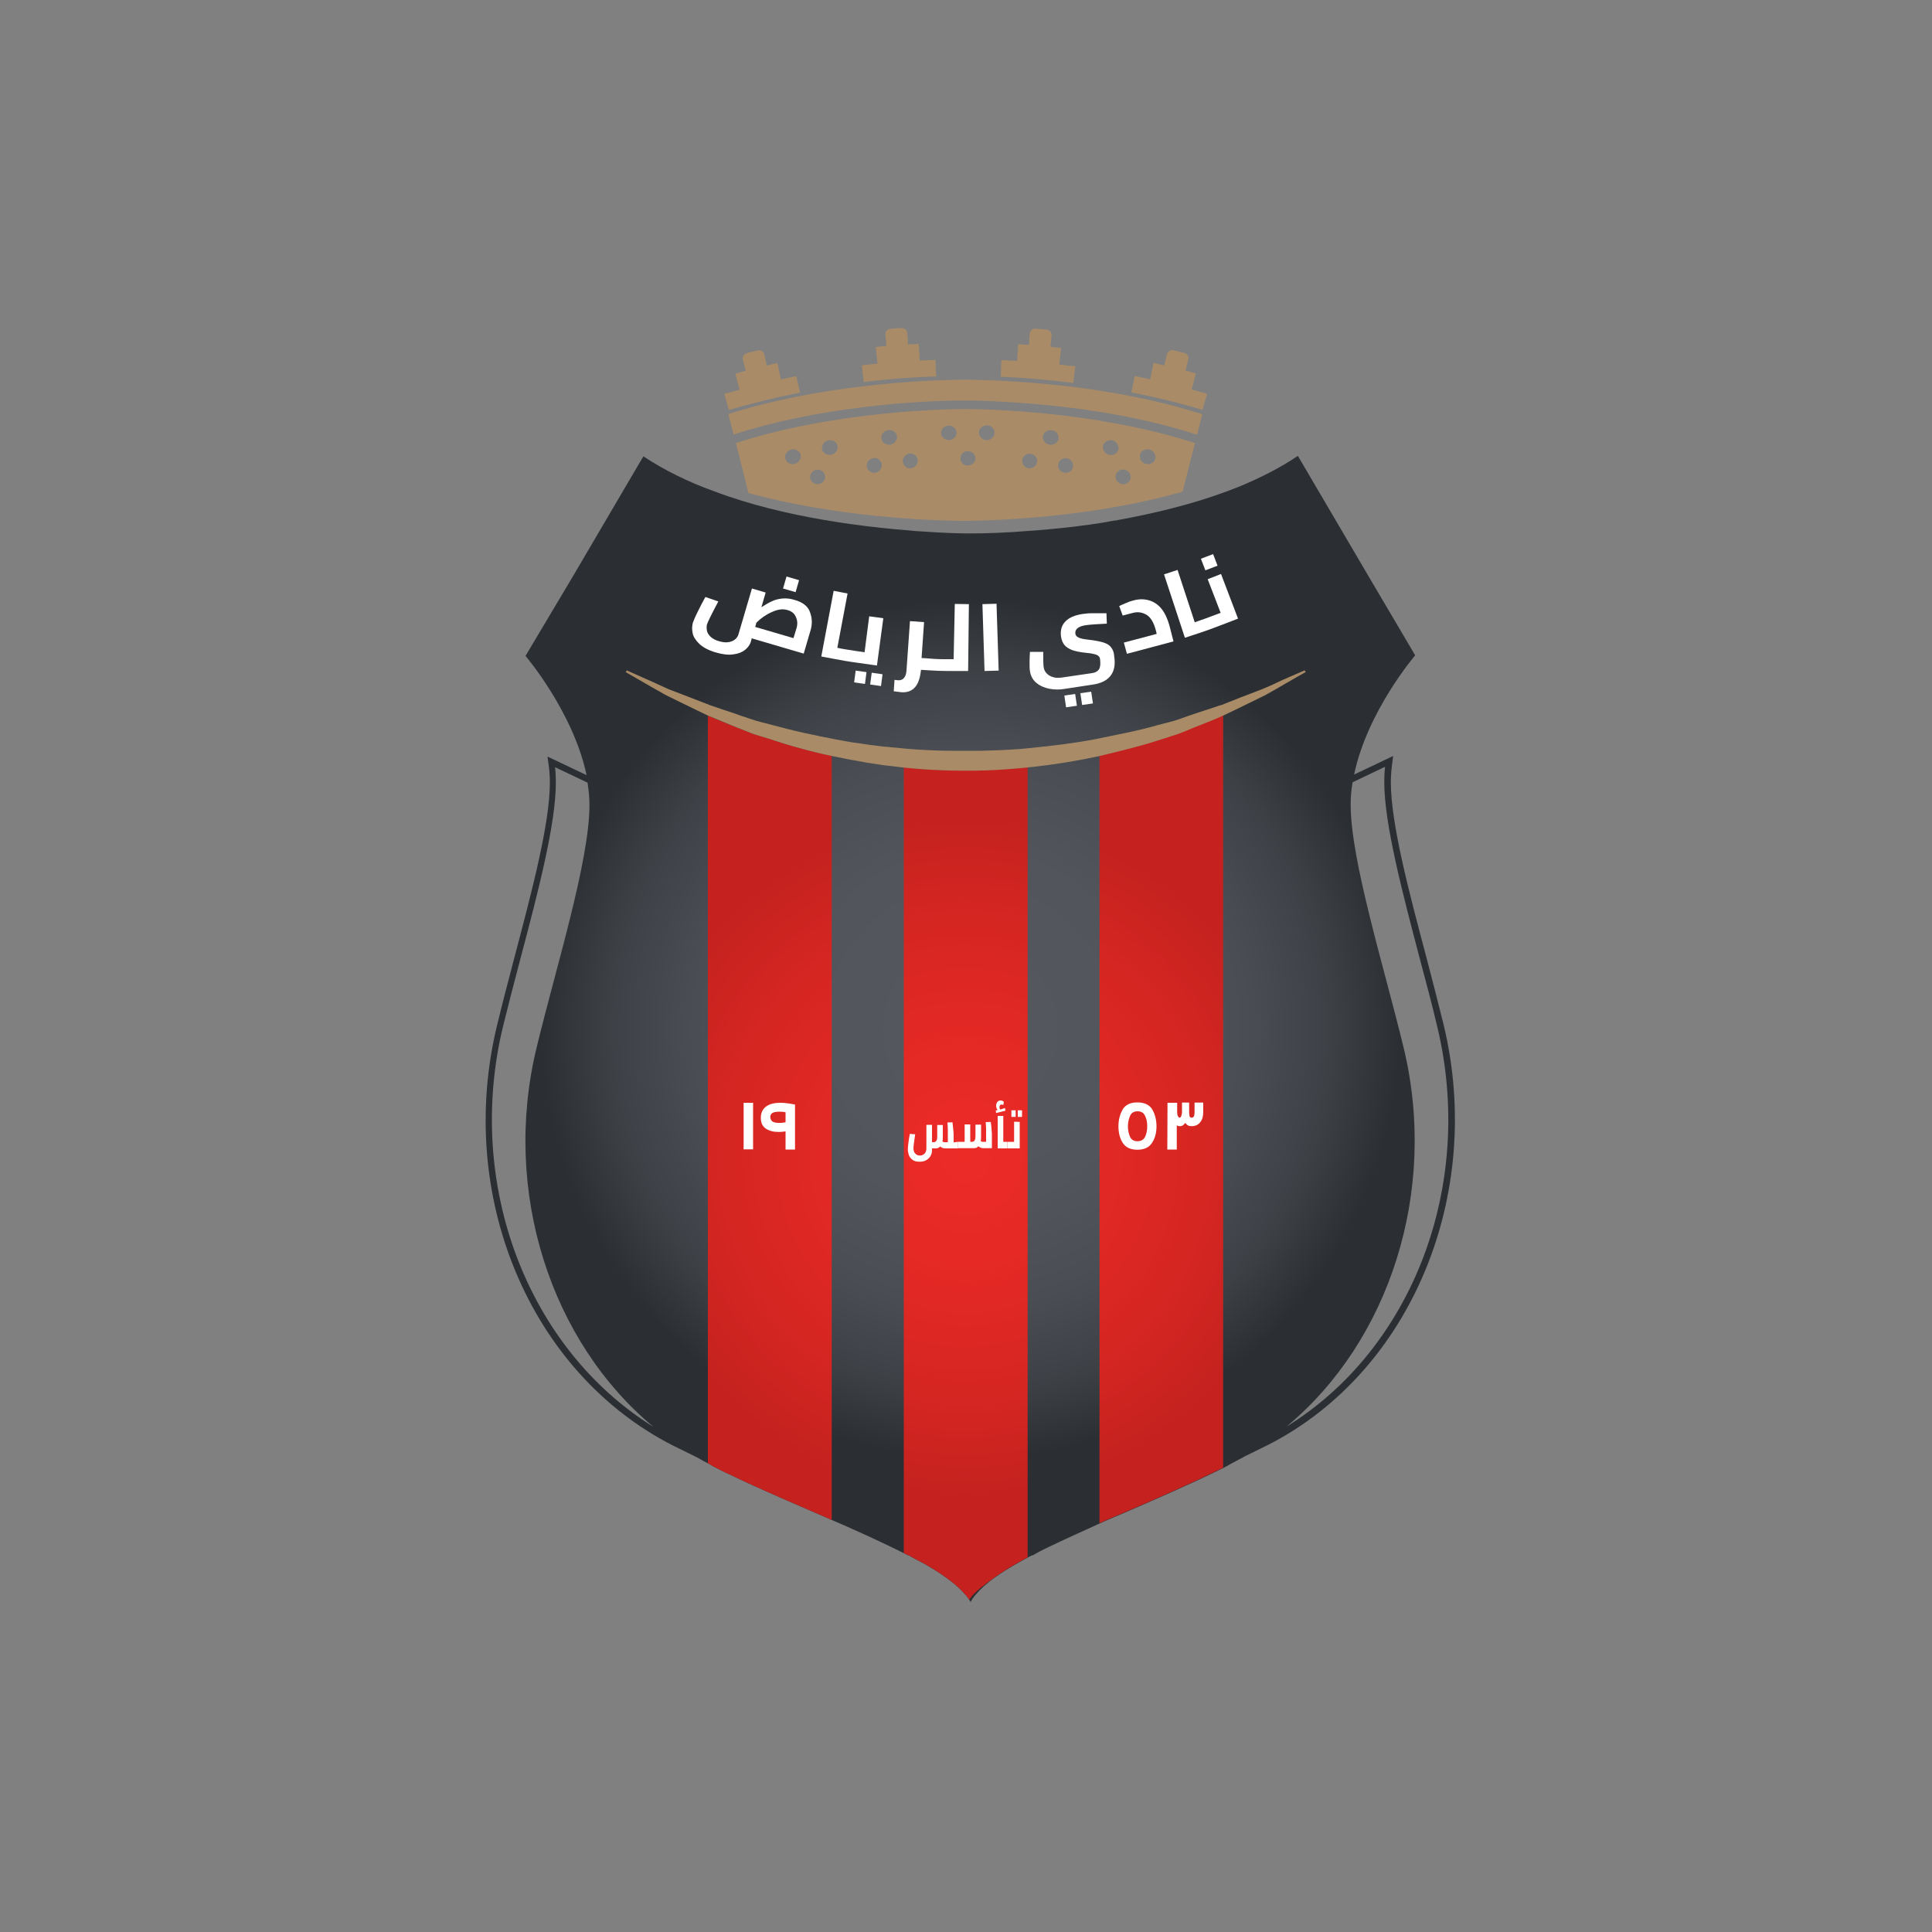 <svg xmlns="http://www.w3.org/2000/svg" xmlns:xlink="http://www.w3.org/1999/xlink" id="Layer_1" x="0px" y="0px" viewBox="0 0 1000 1000" style="enable-background:new 0 0 1000 1000;" xml:space="preserve"><rect x="0" y="0" width="1000" height="1000" fill="#808080" stroke="none"/><style type="text/css"> .st0{fill:url(#SVGID_1_);} .st1{fill:url(#SVGID_00000168833783052503485520000000988951976211404951_);} .st2{fill:#A98C67;} .st3{fill:#FFFFFF;}</style><radialGradient id="SVGID_1_" cx="502.171" cy="532.639" r="274.68" gradientUnits="userSpaceOnUse"> <stop offset="0" style="stop-color:#55595F"></stop> <stop offset="0.33" style="stop-color:#52565C"></stop> <stop offset="0.52" style="stop-color:#4A4E54"></stop> <stop offset="0.68" style="stop-color:#3D4146"></stop> <stop offset="0.81" style="stop-color:#2B2F33"></stop> <stop offset="1" style="stop-color:#2B2F33"></stop></radialGradient><path class="st0" d="M747.2,530.3c-2.7-10.9-5.7-22.5-8.9-34.8c-9.1-34.1-18.4-69.4-18.4-90.6c0-3.3,0.3-7,0.8-10.5l0.4-3.1 l-20.2,9.6c6.8-32.8,31.6-61.7,31.6-61.7l-24.3-41.2l-36.4-62l-0.7,0.4c-8.8,5.9-18.6,10.8-28.8,15.1c-2.5,1-5,2-7.5,2.9 c-18.3,6.8-37.8,11.4-56.3,14.8c-2.5,0.4-5.2,0.8-7.5,1.3c-10.6,1.7-20.7,2.8-29.7,3.6c-2.7,0.3-5.2,0.4-7.5,0.6 c-13.4,1.1-24.2,1.4-30.7,1.4c-0.3,0-0.6,0-1,0c-0.3,0-0.7,0-1,0c-5.3,0-13.5-0.3-23.6-1c-2.4-0.1-4.9-0.3-7.5-0.6 c-8.8-0.7-18.8-1.7-29.3-3.2c-2.5-0.3-5-0.7-7.5-1.1c-18.2-2.8-37.7-7-56.3-13.3c-2.5-0.8-5-1.8-7.5-2.7 c-13.1-4.7-25.5-10.8-36.4-18l-36.4,62L272,339.5c0,0,24.7,28.9,31.6,61.7l-20.2-9.6l0.4,3.1c0.6,3.6,0.8,7.1,0.8,10.5 c0,21.1-9.4,56.5-18.4,90.6c-3.2,12.3-6.3,23.9-8.9,34.8c-21.5,88.4,16.9,180,91.2,217.7l12.2,6c2.5,1.4,5,2.8,7.7,4.2l1,0.6 c1.3,0.7,2.7,1.3,3.9,2c1.3,0.6,2.4,1.3,3.6,1.7c17.3,8.4,36.2,16.3,53.8,24l2.5,1.1c2.5,1.1,5.2,2.2,7.5,3.3 c10.6,4.7,20.5,9.4,29.3,13.8h0.3c1.1,0.7,2.2,1.3,3.2,1.8c1.4,0.8,2.8,1.5,4.2,2.2c8.4,4.7,15.2,9.5,20,14.2l2.5,2.8l1.1,1.4 l1.1,1.8l1-1.8l1.1-1.4l2.5-2.8c5.4-5.6,13.8-11,24.2-16.6c1-0.6,2-1.1,2.9-1.5h0.3c2.4-1.4,4.9-2.7,7.4-3.9 c9.2-4.5,19.3-8.9,29.7-13.7l2.5-1.1c1.7-0.7,3.3-1.4,5.2-2.2c17.4-7.5,35.6-15.4,52.4-23.6c1.4-0.7,2.7-1.3,3.9-2l1-0.6 c2.2-1.1,4.3-2.4,6.6-3.5l1-0.6l12.2-6C730.3,710.2,768.5,618.6,747.2,530.3z M260.4,531.1c2.7-10.9,5.7-22.5,8.9-34.6 c9.1-34.4,18.4-69.8,18.4-91.4c0-2.7-0.1-5.3-0.4-8l16.8,8c0.6,3.9,1,7.7,1,11.6c0,28.9-17.2,83.6-27.4,125.7 c-18,74.4,7.4,152.1,60.6,196.2C273.1,698.1,240.5,613.2,260.4,531.1z M665.9,738.4c53.2-44.1,78.6-121.8,60.6-196.2 c-10.2-42-27.4-96.9-27.4-125.7c0-3.9,0.3-7.7,1-11.6l16.8-8c-0.3,2.7-0.4,5.3-0.4,8c0,21.6,9.4,57.1,18.4,91.4 c3.3,12.2,6.3,23.7,8.9,34.6C763.8,613.3,731.1,698.2,665.9,738.4z"></path><radialGradient id="SVGID_00000055672750312245396470000005736433158086773433_" cx="499.8" cy="599.142" r="187.363" gradientUnits="userSpaceOnUse"> <stop offset="0" style="stop-color:#EC2B27"></stop> <stop offset="0.28" style="stop-color:#E62925"></stop> <stop offset="0.65" style="stop-color:#D62622"></stop> <stop offset="0.93" style="stop-color:#C5221F"></stop> <stop offset="1" style="stop-color:#C5221F"></stop></radialGradient><path style="fill:url(#SVGID_00000055672750312245396470000005736433158086773433_);" d="M633.2,759.6c-0.3,0.1-0.5,0.3-0.8,0.4 c-0.3,0.2-0.6,0.3-1,0.5c-16.8,8.2-34.9,16.1-52.4,23.6c-1.8,0.8-3.5,1.5-5.2,2.2l-2.5,1.1c-0.7,0.3-1.5,0.7-2.2,1V391.2 c10.9-2.7,21.7-5.3,32.3-8.8l8.1-2.6c2.7-1,5.3-2.2,7.9-3.2c5.2-2.1,10.5-4.1,15.7-6.4V759.6z M396.8,382c-2.8-0.9-5.7-1.7-8.5-2.7 L380,376c-4.5-1.8-9.1-3.6-13.6-5.6v387c0.6,0.3,1.2,0.7,1.8,1l1,0.6c1.3,0.7,2.7,1.3,3.9,2c1.3,0.6,2.4,1.3,3.6,1.7 c17.3,8.4,36.2,16.3,53.8,24V391.2c-5.6-1.2-11.1-2.5-16.6-4C408.1,385.7,402.5,383.8,396.8,382z M531.8,397.1c-10,1-20,1.6-30,1.7 h-1h-2.1h-1c-6.6,0-13.2-0.3-19.7-0.7c-3.4-0.2-6.8-0.6-10.2-0.9v406.7c0.7,0.3,1.4,0.7,2.1,1h0.3c1.1,0.7,2.2,1.3,3.2,1.8 c1.4,0.8,2.8,1.5,4.2,2.2c8.4,4.7,15.2,9.5,20,14.2l2.5,2.8l1.1,1.4l0.4,0.7l2-2.5c2.1-2.2,5.4-5,10.6-8.6 c4.7-3.5,10.4-6.9,16.9-10.4c0.3-0.1,0.5-0.3,0.8-0.4V397.1z"></path><g> <g> <path class="st2" d="M675.2,347l-11,4.8c-3.6,1.7-7.2,3.4-10.9,4.9c-3.7,1.4-7.4,2.9-11.2,4.3l-5.5,2.2l-2.8,1.1 c-0.9,0.4-2,0.8-2.3,0.8l-0.4,0.1l-3.8,1.3l-4,1.3l-8.1,2.7L611,372c-1.5,0.5-2.4,0.8-3.6,1.2l-8.1,2.1 c-10.8,3.1-21.8,5.1-32.4,7.3c-11,2.1-21.9,3.4-32.9,4.5l-4.1,0.4l-2.1,0.2l-1.9,0.1c-3,0.2-5.5,0.4-8.4,0.5 c-3.2,0.1-6.4,0.2-9.7,0.3h-8.5H492l0,0c-4.4,0-8.8-0.2-13.2-0.4c-1.7-0.1-3.4-0.2-5-0.3l-5.1-0.4l-4.9-0.5l-2.5-0.2l-2.8-0.3H458 h-0.1l-8.2-1l0.8,0.1l-4.7-0.7c-1.5-0.2-2.9-0.4-4.3-0.6c-2.9-0.5-5.6-0.9-8.5-1.5l-8.6-1.7l-8.4-1.8c-5.5-1.1-11.2-2.8-16.9-4.2 c-3.1-0.8-5.9-1.5-8.3-2.2l-8.4-2.8l0.4,0.1l-4-1.4l-3.7-1.2c-2.4-0.8-5.1-1.8-7.3-2.5l-14.5-5.6l-7.3-2.8l-7.2-3.3 c-4.8-2.2-9.6-4.2-14.4-6.4l-0.5,0.9l13.7,7.9l6.9,3.9l7.1,3.5l14.2,6.9c4.8,2.1,9.8,4,14.5,6l8.3,3.3c2.8,1.1,5.7,1.8,8.5,2.7 c5.6,1.8,11.3,3.7,17.1,5.2c5.7,1.6,11.5,3,17.3,4.2s11.7,2.3,17.5,3.3l0,0l8.6,1.3h0.1l0,0c3.4,0.4,6.8,0.8,10.2,1.2 c3.4,0.3,6.9,0.7,10.3,0.9c6.5,0.4,13.1,0.7,19.7,0.7h1h2.1h1c11,0,22.1-0.8,33.1-2c11.3-1.3,22.6-3.1,33.7-5.5 c11.1-2.7,22.1-5.3,32.9-8.9l8.1-2.6c2.7-1,5.3-2.1,7.9-3.2c5.3-2.1,10.6-4.1,15.8-6.5c3.7-1.7,7.2-3.5,10.8-5.2l10.8-5.3 c7-3.9,13.8-8,20.8-11.9L675.2,347L675.2,347z"></path> <path class="st2" d="M618.5,229.3c-19.8-6.4-42.6-11.1-67.7-14.2c-22.7-2.7-41.4-3.3-50.4-3.4c0,0-0.4,0-0.7,0h-0.4 c-0.2,0-0.5,0-0.7,0c-9,0.1-27.5,0.7-49.9,3.4c-25.1,3-48,7.8-67.8,14.2l6.5,25.9c46.3,12.6,94.2,14.2,110.5,14.4h-4.5 c0,0,1.8,0,5.2,0h0.4c3,0,4.6,0,4.6,0h-3.9c17.1-0.2,65.9-1.9,112.4-15.1L618.5,229.3L618.5,229.3z M411.4,240.1 c-2.1,0.5-4.3-0.5-4.9-2.6c-0.6-2,0.7-4.1,2.9-4.8c2.2-0.6,4.4,0.6,5,2.6C414.9,237.3,413.6,239.4,411.4,240.1 M424.1,250.5 c-2,0.5-4.1-0.7-4.7-2.7c-0.5-2,0.8-4.1,2.9-4.6s4.2,0.7,4.7,2.8C427.5,247.9,426.2,250,424.1,250.5 M430.3,235.4 c-2.1,0.4-4.3-0.8-4.8-2.8c-0.4-2.1,1-4.2,3.2-4.7c2.3-0.4,4.4,0.8,4.8,2.9C433.9,232.8,432.5,234.8,430.3,235.4 M453.1,244.7 c-2.1,0.3-4.1-1.1-4.4-3.2c-0.4-2.1,1.1-4,3.3-4.4c2.1-0.3,4.1,1.1,4.4,3.2C456.7,242.4,455.1,244.3,453.1,244.7z M460.7,230.2 c-2.2,0.2-4.2-1.2-4.5-3.3s1.3-4,3.6-4.3c2.3-0.3,4.3,1.2,4.5,3.3C464.4,228,462.8,229.9,460.7,230.2 M471.5,242.4 c-2.1,0.2-4-1.3-4.2-3.5c-0.2-2,1.4-3.9,3.5-4.2c2.2-0.2,4,1.4,4.2,3.5C475.1,240.3,473.6,242.1,471.5,242.4z M491.2,227.8 c-2.2,0-4.1-1.6-4.1-3.6c-0.1-2.1,1.7-3.9,3.9-3.9c2.2,0,4.1,1.6,4.1,3.7C495.1,226,493.4,227.7,491.2,227.8 M501,241 c-2.1,0-3.9-1.7-3.9-3.7c0-2.1,1.7-3.8,3.9-3.8c2.1,0,3.9,1.7,3.9,3.8C504.9,239.3,503.1,240.9,501,241 M510.6,227.8 c-2.1,0-4-1.8-3.9-3.9c0-2.1,1.8-3.8,4.2-3.7c2.2,0,4,1.8,3.9,3.9C514.7,226.2,512.8,227.8,510.6,227.8 M532.6,242.4 c-2.1-0.2-3.6-2-3.5-4.1c0.2-2.1,2-3.6,4.2-3.5c2.1,0.2,3.7,2.1,3.5,4.1C536.6,241.1,534.7,242.5,532.6,242.4z M543.4,230.2 c-2.2-0.3-3.8-2.1-3.6-4.2c0.2-2.1,2.2-3.6,4.5-3.3c2.3,0.2,3.8,2.2,3.6,4.3C547.7,229,545.7,230.4,543.4,230.2z M551,244.7 c-2.1-0.3-3.6-2.2-3.3-4.3s2.3-3.5,4.4-3.2c2.2,0.3,3.6,2.3,3.3,4.4C555.1,243.6,553.2,245,551,244.7 M574.1,235.4 c-2.2-0.5-3.6-2.5-3.2-4.6c0.4-2,2.6-3.3,4.8-2.9c2.2,0.5,3.6,2.6,3.2,4.7C578.5,234.7,576.3,235.9,574.1,235.4 M585.1,247.8 c-0.5,2-2.6,3.3-4.7,2.7c-2.1-0.5-3.4-2.6-2.9-4.6s2.6-3.3,4.7-2.8C584.4,243.7,585.7,245.8,585.1,247.8 M598,237.5 c-0.5,2-2.8,3.2-5,2.6c-2.1-0.6-3.5-2.7-2.9-4.8c0.5-2,2.8-3.2,5-2.6C597.2,233.4,598.5,235.5,598,237.5 M552.2,199.9 c-23.3-2.7-42.7-3.3-51.9-3.4h4.5c0,0-1.8,0-5.2,0h-0.4c-3,0-4.7,0-4.7,0h3.9c-9.4,0.1-28.4,0.7-51.3,3.4 c-21.5,2.5-46.4,6.9-70.1,14.4l2.7,10.6c20-6.5,43-11.3,68.3-14.3c19.8-2.4,36.6-3.1,46.6-3.3h4.6h0.3c3.3,0,5.1,0,5.2,0 c10.1,0.3,26.8,1.1,46.6,3.4c25.3,3,48.3,7.8,68.3,14.3l2.7-10.6C598.5,206.8,573.6,202.4,552.2,199.9 M412.2,194.7 c-2.7,0.5-5.4,1.1-8,1.7l-1.8-8.5c-1.8,0.4-3.6,0.8-5.5,1.3c-0.4-1.9-0.9-3.9-1.3-5.8c-0.3-1.5-1.8-2.3-3.5-2 c-1.8,0.4-3.7,0.9-5.5,1.4c-1.6,0.4-2.5,1.9-2.1,3.3c0.5,1.9,1,3.9,1.5,5.8c-1.8,0.5-3.6,1-5.4,1.5c0.7,2.7,1.5,5.5,2.2,8.3 c-2.6,0.7-5.3,1.5-7.9,2.2c0.8,2.8,1.6,5.5,2.4,8.3c12.2-3.6,24.4-6.5,36.8-9C413.4,200.3,412.9,197.5,412.2,194.7 M484.2,186.3 c-2.7,0.1-5.4,0.2-8.2,0.3c-0.1-2.9-0.3-5.7-0.5-8.6c-1.8,0.1-3.7,0.2-5.5,0.3c-0.1-2-0.2-4-0.4-6c0-1.5-1.5-2.6-3.1-2.5 c-1.8,0.1-3.7,0.2-5.6,0.4c-1.6,0.1-2.7,1.4-2.6,2.9c0.2,1.9,0.3,3.9,0.5,6c-1.8,0.1-3.7,0.3-5.5,0.5c0.3,2.9,0.6,5.7,0.9,8.6 c-2.7,0.3-5.4,0.6-8.1,0.9c0.3,2.9,0.6,5.7,1,8.6c12.5-1.5,25-2.5,37.5-2.9C484.4,192.1,484.3,189.3,484.2,186.3 M548.3,188.7 c0.3-2.9,0.6-5.7,0.9-8.6c-1.8-0.2-3.7-0.4-5.5-0.6c0.2-2,0.4-3.9,0.6-5.9c0.1-1.5-1-2.8-2.6-3c-1.8-0.2-3.8-0.3-5.6-0.5 c-1.6-0.1-3,1-3.1,2.5c-0.1,2-0.3,3.9-0.4,5.9c-1.8-0.1-3.7-0.2-5.6-0.4c-0.2,2.9-0.3,5.7-0.5,8.7c-2.7-0.1-5.4-0.3-8.2-0.4 c-0.1,2.9-0.2,5.7-0.3,8.6c12.5,0.5,25,1.6,37.5,3.2c0.4-2.9,0.7-5.7,1.1-8.6C553.8,189.4,551.1,189,548.3,188.7 M616.8,201.6 c0.7-2.8,1.5-5.5,2.2-8.3c-1.8-0.5-3.6-1-5.4-1.5c0.5-1.9,1-3.8,1.5-5.8c0.4-1.4-0.6-2.9-2.1-3.3c-1.8-0.5-3.7-0.9-5.5-1.4 c-1.6-0.3-3.1,0.5-3.5,2c-0.4,1.9-0.9,3.9-1.4,5.8c-1.8-0.4-3.6-0.8-5.5-1.3l-1.8,8.5c-2.7-0.6-5.4-1.1-8-1.7 c-0.5,2.8-1.1,5.6-1.7,8.5c12.4,2.4,24.6,5.4,36.8,9c0.8-2.8,1.6-5.5,2.4-8.3C622.1,203.1,619.5,202.3,616.8,201.6z"></path> <path class="st3" d="M581.1,591.5c-1.5-2.4-2.2-5.2-2.2-8.5s0.7-6,2.1-8.6c1.4-2.5,4-3.8,7.7-3.8s6.4,1.3,7.8,3.8 c1.4,2.5,2.1,5.4,2.1,8.6c0,3.2-0.7,6.1-2.3,8.5c-1.5,2.4-4.1,3.6-7.6,3.6S582.6,593.9,581.1,591.5z M592.7,588.4 c0.7-1.5,1.1-3.3,1.1-5.4c0-2.1-0.3-3.8-1.1-5.4c-0.7-1.6-2-2.4-3.9-2.4s-3.2,0.8-3.9,2.4c-0.7,1.6-1.1,3.5-1.1,5.4 s0.4,3.9,1.1,5.4c0.7,1.5,2,2.3,3.8,2.3S591.9,590,592.7,588.4z"></path> <path class="st3" d="M604.3,570.8h5v4.6c0,1,0.1,1.8,0.4,2.3c0.3,0.6,0.6,0.8,0.9,0.8c0.3,0,0.6-0.3,0.8-0.8s0.4-1.3,0.4-2.3v-4.7 h3.7v4.7c0,1,0.1,1.8,0.2,2.3c0.1,0.5,0.5,0.8,1.1,0.8c0.5,0,1-0.3,1.2-0.8s0.3-1.3,0.3-2.3v-4.7h4.5v4.7c0,2.4-0.5,4.2-1.6,5.5 c-1,1.3-2.5,2-4.4,2c-0.8,0-1.5-0.1-1.9-0.4c-0.5-0.2-0.9-0.7-1.4-1.3c-0.4,0.6-0.9,1-1.3,1.3c-0.4,0.3-0.9,0.4-1.5,0.4 c-0.3,0-0.6,0-0.9-0.1c-0.2-0.1-0.5-0.2-0.7-0.4V595h-4.9L604.3,570.8L604.3,570.8z"></path> <path class="st3" d="M389.8,570.8h-4.9v24.1h4.9V570.8z"></path> <path class="st3" d="M406.6,585.6c-1.2,0.2-2.4,0.3-3.6,0.3c-2.7,0-5-0.6-6.7-1.8s-2.5-3-2.5-5.5c0-2.4,0.8-4.3,2.5-5.7 s4.2-2.1,7.7-2.1c1.2,0,2.5,0.1,3.9,0.3s2.6,0.4,3.6,0.6V595h-4.9V585.6L406.6,585.6z M406.6,580.9v-5.2c-0.9-0.2-1.8-0.3-3-0.3 c-2,0-3.4,0.3-4,0.8s-0.9,1.2-0.9,1.9c0,0.9,0.3,1.6,0.9,2.2c0.6,0.6,1.8,0.9,3.5,0.9C404.1,581.3,405.3,581.1,406.6,580.9"></path> <path class="st3" d="M495.9,591v3.4h-6.8c-0.5,0-0.9-0.1-1.4-0.3c-0.4-0.2-0.8-0.4-1.1-0.7c-0.6,0.7-1.3,1-2.2,1h-2v1.1 c0,0.9-0.2,1.8-0.7,2.7c-0.4,0.9-1.2,1.6-2.1,2.2c-1,0.6-2.1,0.9-3.6,0.9c-1.6,0-2.9-0.3-3.7-1c-0.9-0.7-1.6-1.5-1.9-2.5 s-0.5-1.9-0.5-2.9c0-1.3,0.3-3.9,1-8l2.8,0.2c-0.6,3.9-0.9,6.4-0.9,7.3c0,0.5,0.1,1.1,0.3,1.7c0.2,0.5,0.6,1,1.1,1.4 s1.2,0.6,1.9,0.6c0.7,0,1.3-0.1,1.8-0.5c0.5-0.3,0.9-0.7,1.2-1.3c0.2-0.5,0.4-1.1,0.4-1.7v-12.4h2.9v9h1c0.5,0,1-0.3,1.3-0.8 s0.4-1.3,0.4-2.1v-6h2.9v6c0,0.9,0,1.8-0.2,2.5c0.1,0.1,0.3,0.2,0.5,0.3s0.4,0.1,0.6,0.1h1.7v-3.7c0-1.2,0-2.1,0-3s-0.1-2-0.2-3.5 l2.6-0.1c0.1,1.2,0.3,2.3,0.4,3.6c0.1,1.2,0.2,2,0.2,2.5v4.3L495.9,591L495.9,591z"></path> <path class="st3" d="M513.2,584.2c0.1,1.2,0.2,2,0.2,2.5v7.6h-4.5c-0.5,0-0.9-0.1-1.4-0.3c-0.4-0.2-0.8-0.4-1.1-0.7 c-0.6,0.7-1.3,1-2.2,1h-8.3V591h3.4v-9h2.9v9h1c0.6,0,1-0.3,1.3-0.8s0.4-1.3,0.4-2.1v-6h2.9v6c0,0.9,0,1.8-0.2,2.5 c0.1,0.1,0.3,0.2,0.5,0.3s0.4,0.1,0.6,0.1h1.7v-3.7c0-1.2,0-2.1,0-3c0-0.8-0.1-2-0.2-3.5l2.6-0.1C513,581.8,513.1,583,513.2,584.2 "></path> <path class="st3" d="M520.4,574.9l-4.8,1.2l-0.2-1.3l1-0.3c-0.6-0.6-0.8-1.4-0.8-2.2c0-0.7,0.2-1.4,0.6-1.9c0.4-0.5,1-0.8,1.7-0.8 c0.6,0,1.1,0.2,1.7,0.7l-0.3,1.7c0,0-0.2-0.2-0.4-0.2c-0.1-0.1-0.3-0.1-0.5-0.1c-0.3,0-0.6,0.1-0.8,0.4c-0.2,0.3-0.3,0.6-0.3,1 c0,0.5,0.2,0.9,0.5,1.2l2.4-0.8L520.4,574.9L520.4,574.9z M521.5,591v3.4h-5.1v-16.8h2.9V591H521.5L521.5,591z"></path> <path class="st3" d="M527.8,580.7v13.7h-6.2V591h3.3v-10.4L527.8,580.7L527.8,580.7z M523.5,574.7h2.2v3.4h-2.2V574.7z M526.8,574.7h2.2v3.4h-2.2V574.7z"></path> <path class="st3" d="M411.2,310.5c-2.2-0.7-4.3-0.9-6.3-0.7c-1.9,0.2-3.7,0.6-5.3,1.4c-1.6,0.7-3.5,1.8-5.5,3.1l2.2-7.6l-7.1-2.1 l-7,23.8c-0.3,1-0.9,1.9-1.8,2.6s-2,1.2-3.5,1.4c-1.4,0.2-2.9,0-4.7-0.5c-1.9-0.5-3.4-1.4-4.4-2.3c-1-1-1.7-2-1.9-3.2 c-0.2-1.1-0.2-2.1,0-3.1c0.4-1.4,2.4-5.4,5.9-12l-6.7-2.3c-1.4,2.5-2.7,5.1-4,7.7s-2.1,4.6-2.5,5.7c-0.4,1.6-0.5,3.3-0.1,5.2 c0.3,1.9,1.5,3.7,3.4,5.6c1.9,1.8,4.7,3.4,8.6,4.5c3.5,1,6.4,1.4,9,1c2.6-0.3,4.6-1.1,6.1-2.3c1.5-1.2,2.5-2.6,3-4.1l0.5-1.9 l26.9,7.9l3.5-11.9c1-3.3,0.9-6.4-0.2-9.4C418.3,313.9,415.6,311.7,411.2,310.5 M412.2,325.4l-1.5,4.9l-19.8-5.8l0.6-2.2 c2.3-2.3,5-4.2,8-5.5c3-1.4,5.7-1.8,8.2-1c2.1,0.6,3.6,1.8,4.3,3.7C412.8,321.2,412.9,323.2,412.2,325.4"></path> <path class="st3" d="M407.1,298.4l-1.8,6.2l6.5,1.9l1.8-6.2L407.1,298.4z"></path> <path class="st3" d="M442.9,347.1l-0.8,6.1l5.6,0.8l0.8-6.1L442.9,347.1z"></path> <path class="st3" d="M447.5,337.6c0,0-9.1-1.3-9.9-1.5c-1.4-0.2-2.8-0.5-4.2-0.8l5.3-28.1l-7.2-1.4l-6.4,34 c2.1,0.4,4.3,0.8,6.4,1.2c3.7,0.7,7.5,1.4,11.3,1.9c3.3,0.5,6.6,0.9,9.9,1.4c0.4,0,0.8,0.1,1.2,0.2l3.3-24.5l-7.3-1L447.5,337.6 L447.5,337.6z"></path> <path class="st3" d="M451.2,348.2l-0.8,6.1l5.6,0.8l0.8-6.1L451.2,348.2z"></path> <path class="st3" d="M493.6,341.2c0,0-4.6,0-4.9,0c-3.3,0-6.5-0.2-9.8-0.5c-0.6,0-1.2-0.1-1.8-0.1H477l1.3-18.6l-7.3-0.5 l-1.8,25.5c-0.1,1.7-0.5,3-1.3,3.9c-0.7,0.9-1.8,1.3-3.1,1.2l-1.8-0.2l-0.4,5.9c2.2,0.3,3.5,0.4,4,0.5c3,0.2,5.4-0.7,7.1-2.7 s2.6-5,3-8.9c1.6,0.1,3.3,0.2,4.9,0.3c2.9,0.2,5.8,0.3,8.8,0.3c2.8,0,5.6,0,8.4,0c0.8,0,1.6,0,2.3,0l0.4-34.6l-7.3-0.1 L493.6,341.2L493.6,341.2z"></path> <path class="st3" d="M515.8,312.5l-7.3,0.2l1.1,34.6l7.3-0.2L515.8,312.5z"></path> <path class="st3" d="M575.2,335.2c-0.8-1.1-1.9-1.9-3.4-2.4c-1.5-0.6-3.6-1-6.1-1.4c-2.4-0.3-4.1-0.5-5.2-0.7 c-1-0.2-1.9-0.5-2.6-0.9c-0.7-0.4-1.2-1-1.3-1.8c-0.3-2.3,1.5-3.8,5.4-4.4c2.2-0.3,5.9-0.6,10.9-0.8l-0.2-5.4c-3.3,0-5.8,0-7.5,0 s-3.3,0.2-4.9,0.4c-4,0.6-7,1.9-8.9,3.9s-2.7,4.6-2.2,7.9c0.3,1.8,0.9,3.2,1.8,4.3c0.9,1.1,2.3,1.9,4,2.6c1.8,0.6,4.1,1.1,7.1,1.4 c2.5,0.2,4.3,0.6,5.4,1c1.1,0.4,1.8,1.2,1.9,2.4c0.3,2.4,0.1,4.1-0.6,5.2c-0.8,1.1-2.2,1.8-4.2,2l-15,2.2 c-1.7,0.2-3.2,0.2-4.5-0.2c-1.4-0.4-2.4-1-3.3-1.9c-0.9-0.9-1.4-2-1.6-3.2c-0.1-0.7-0.2-1.8-0.2-3.5c0-1.6,0-3.1,0-4.5h-6.9 c-0.1,1.7-0.2,3.5-0.2,5.4s0,3.5,0.2,4.6c0.4,2.5,1.5,4.6,3.4,6.1c1.8,1.5,4.1,2.5,6.7,3c2.6,0.5,5.1,0.5,7.6,0.1l15.1-2.3 c4-0.6,7-2.1,8.9-4.5s2.6-5.8,1.9-10.2C576.6,337.8,576.1,336.4,575.2,335.2"></path> <path class="st3" d="M556.5,359.2l-5.6,0.8l0.9,6.1l5.6-0.8L556.5,359.2z"></path> <path class="st3" d="M564.8,358l-5.6,0.8l0.9,6.1l5.6-0.8L564.8,358z"></path> <path class="st3" d="M601.1,315c-1.8-2.2-4-3.6-6.5-4.3c-2.5-0.7-5.1-0.7-8,0.1c-1.2,0.3-2.4,0.7-3.7,1.3 c-1.4,0.5-2.5,1.1-3.6,1.6l1.8,4.9l5.4-1.4c2.4-0.6,4.7-0.3,6.9,1s3.8,4,4.9,8.2l0.4,1.7l-17,4.5l1.6,5.8l24.1-6.4l-2.1-8.2 C604.3,320.2,602.9,317.2,601.1,315"></path> <path class="st3" d="M627.9,286.8l-6.3,2.4l2.3,6l6.3-2.4L627.9,286.8z"></path> <path class="st3" d="M632,297.1l-6.9,2.7l6.7,17.4c0,0-7.7,2.9-8.3,3.1c-0.7,0.2-5.1,1.8-5.1,1.8l-8.9-27.1l-7,2.3l10.8,32.8 c4.9-1.6,9.9-3.2,14.7-5c4.3-1.6,8.6-3.3,12.8-4.9L632,297.1z"></path> </g></g></svg>